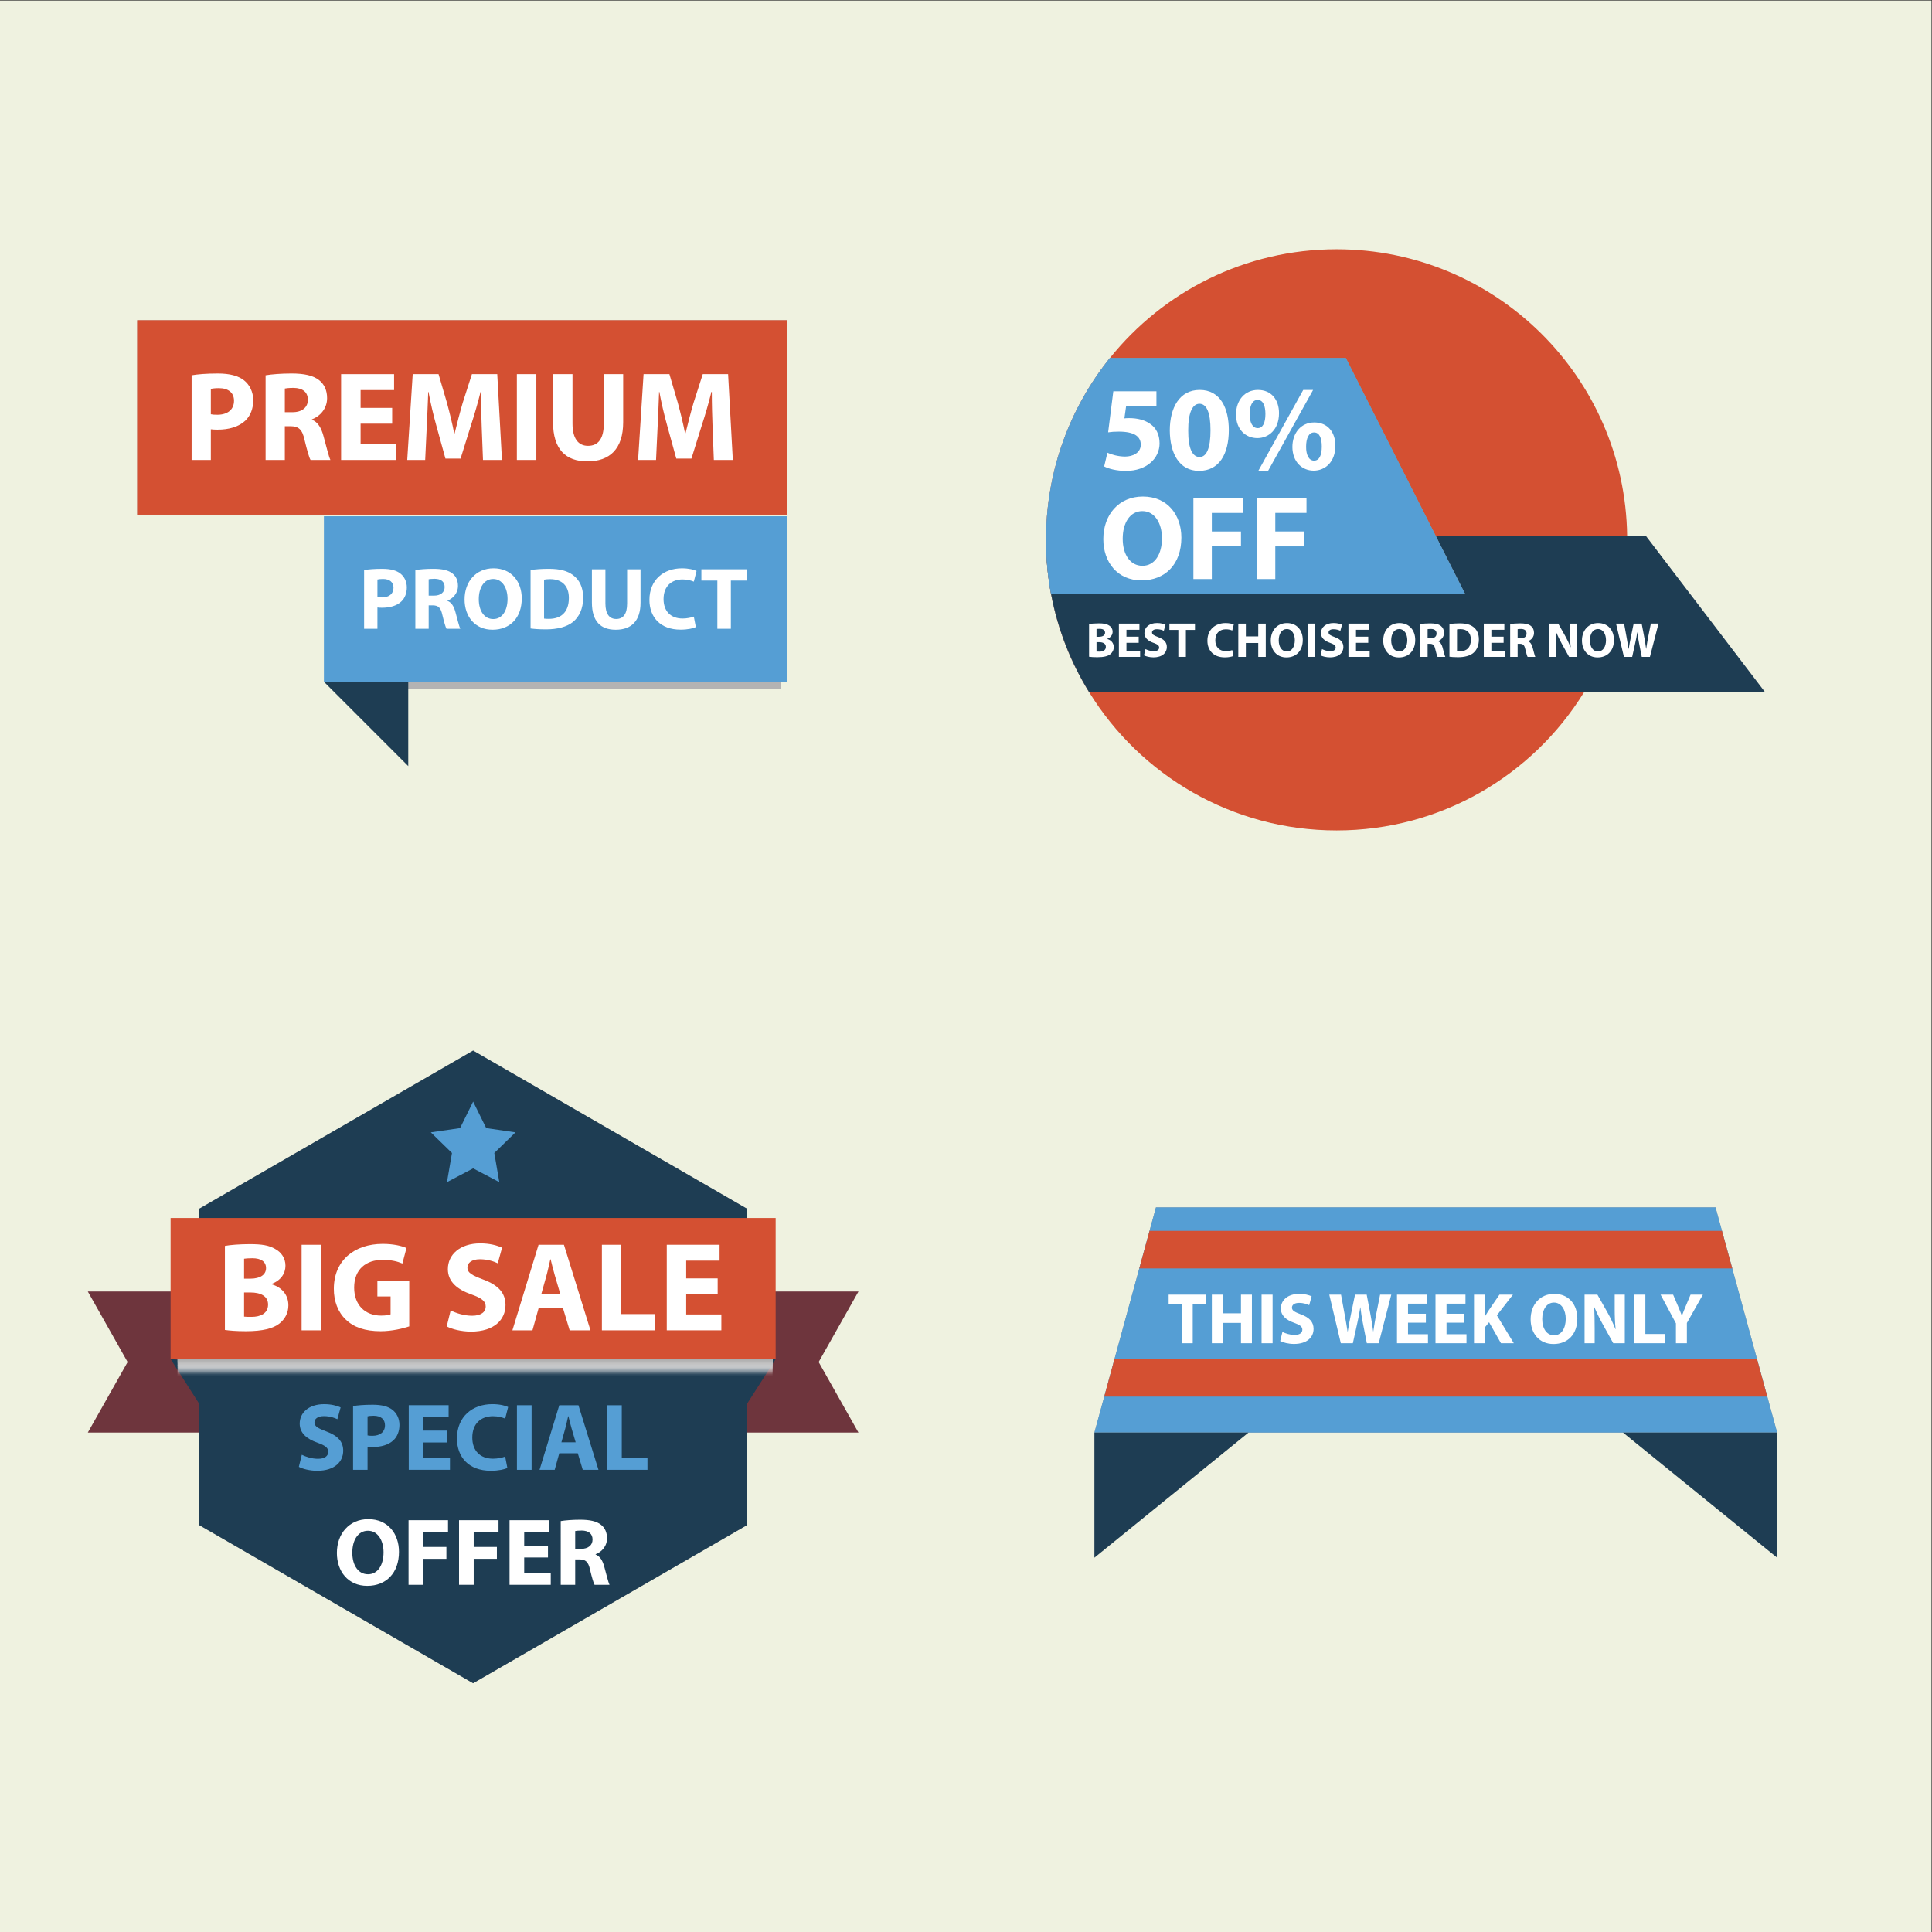 <?xml version="1.0" encoding="UTF-8"?>
<svg version="1.1" viewBox="0 0 666.67 666.67" xml:space="preserve" xmlns="http://www.w3.org/2000/svg"><rect x="0" y="0" width="666.67" height="666.67" fill="#333333" stroke="none"/><defs><clipPath id="ac"><path d="m0 500h500v-500h-500z"/></clipPath><clipPath id="ab"><path d="m51.565 228.16h141.83v-163.77h-141.83z"/></clipPath><clipPath id="aa"><path d="m51.565 228.16h141.83v-163.77h-141.83z"/></clipPath><clipPath id="z"><path d="m270.78 361.41h186.17v-40.527h-186.17z"/></clipPath><clipPath id="y"><path d="m270.78 361.41h186.17v-40.527h-186.17z"/></clipPath><clipPath id="x"><path d="m270.78 407.44h108.54v-61.147h-108.54z"/></clipPath><clipPath id="w"><path d="m270.78 407.44h108.54v-61.147h-108.54z"/></clipPath><clipPath id="v"><path d="m35.5 417.24h168.31v-50.334h-168.31z"/></clipPath><clipPath id="u"><path d="m35.5 417.24h168.31v-50.334h-168.31z"/></clipPath><clipPath id="t"><path d="m86.262 356.75h115.91v-34.977h-115.91z"/></clipPath><clipPath id="s"><path d="m86.262 356.75h115.91v-34.977h-115.91z"/></clipPath><clipPath id="r"><path d="m45.816 173.65h154.26v-29.911h-154.26z"/></clipPath><clipPath id="q"><path d="m45.816 168.5h154.26v-24.754h-154.26z"/></clipPath><clipPath id="p"><path d="m45.823 168.82h154.24v-24.754h-154.24z"/></clipPath><clipPath id="o"><path d="m45.83 169.14h154.23v-24.754h-154.23z"/></clipPath><clipPath id="n"><path d="m45.836 169.46h154.22v-24.755h-154.22z"/></clipPath><clipPath id="m"><path d="m45.843 169.79h154.21v-24.755h-154.21z"/></clipPath><clipPath id="l"><path d="m45.849 170.11h154.2v-24.754h-154.2z"/></clipPath><clipPath id="k"><path d="m45.856 170.43h154.18v-24.755h-154.18z"/></clipPath><clipPath id="j"><path d="m45.863 170.75h154.17v-24.755h-154.17z"/></clipPath><clipPath id="i"><path d="m45.869 171.08h154.16v-24.755h-154.16z"/></clipPath><clipPath id="h"><path d="m45.876 171.4h154.15v-24.754h-154.15z"/></clipPath><clipPath id="g"><path d="m45.882 171.72h154.14v-24.755h-154.14z"/></clipPath><clipPath id="f"><path d="m45.889 172.04h154.13v-24.755h-154.13z"/></clipPath><clipPath id="e"><path d="m45.895 172.36h154.11v-24.755h-154.11z"/></clipPath><clipPath id="d"><path d="m45.901 172.69h154.1v-24.755h-154.1z"/></clipPath><clipPath id="c"><path d="m45.907 173.01h154.09v-24.754h-154.09z"/></clipPath><clipPath id="b"><path d="m45.913 173.33h154.08v-24.754h-154.08z"/></clipPath><clipPath id="a"><path d="m45.916 173.65h154.07v-24.754h-154.07z"/></clipPath></defs><g transform="matrix(1.333 0 0 -1.333 0 666.67)"><g clip-path="url(#ac)"><path d="m500 0h-500v500h500z" fill="#eff2e0"/><g clip-path="url(#ab)"><g clip-path="url(#aa)"><path d="m193.39 105.34-70.915-40.942-70.914 40.942v81.884l70.914 40.942 70.915-40.942z" fill="#999"/></g></g><path d="m421.22 360.38c0-14.488-4.091-28.018-11.2-39.497-13.242-21.444-36.962-35.726-64.022-35.726s-50.78 14.282-64.021 35.726c-4.75 7.656-8.151 16.239-9.882 25.41-0.866 4.555-1.32 9.274-1.32 14.087 0 0.35 0 0.69 0.011 1.03 0.227 17.415 6.378 33.397 16.528 46.03 13.788 17.167 34.953 28.161 58.684 28.161 41.197 0 74.666-33.118 75.212-74.191 0.01-0.34 0.01-0.68 0.01-1.03" fill="#d45032"/><g clip-path="url(#z)"><g clip-path="url(#y)"><path d="m456.95 320.89h-174.97c-4.75 7.656-8.151 16.239-9.882 25.41-0.866 4.555-1.32 9.274-1.32 14.087 0 0.35 0 0.69 0.011 1.03h155.25z" fill="#b3b3b3"/></g></g><path d="m456.95 320.89h-174.97c-4.75 7.656-8.151 16.239-9.882 25.41-0.866 4.555-1.32 9.274-1.32 14.087 0 0.35 0 0.69 0.011 1.03h155.25z" fill="#1e3d53"/><g clip-path="url(#x)"><g clip-path="url(#w)"><path d="m379.31 346.3h-107.22c-0.866 4.555-1.32 9.274-1.32 14.087 0 0.35 0 0.69 0.011 1.03 0.227 17.415 6.378 33.397 16.528 46.03h61.085l23.267-46.03z" fill="#999"/></g></g><path d="m379.31 346.3h-107.22c-0.866 4.555-1.32 9.274-1.32 14.087 0 0.35 0 0.69 0.011 1.03 0.227 17.415 6.378 33.397 16.528 46.03h61.085l23.267-46.03z" fill="#559ed4"/><path d="m283.85 331.47c0.192-0.025 0.422-0.025 0.754-0.025 0.882 0 1.663 0.332 1.663 1.24 0 0.869-0.781 1.214-1.751 1.214h-0.666zm0 3.822h0.639c1.024 0 1.572 0.421 1.572 1.062 0 0.65-0.498 0.996-1.379 0.996-0.422 0-0.665-0.026-0.832-0.051zm-1.929 3.298c0.511 0.102 1.546 0.179 2.517 0.179 1.19 0 1.918-0.115 2.544-0.486 0.602-0.32 1.036-0.907 1.036-1.687 0-0.767-0.448-1.483-1.419-1.841v-0.026c0.985-0.269 1.712-1.009 1.712-2.121 0-0.78-0.357-1.394-0.894-1.829-0.626-0.498-1.675-0.779-3.388-0.779-0.959 0-1.674 0.064-2.108 0.127z" fill="#fff"/><path d="m294.77 333.73h-3.171v-2.045h3.541v-1.598h-5.496v8.616h5.317v-1.598h-3.362v-1.789h3.171z" fill="#fff"/><path d="m296.53 332.1c0.524-0.268 1.329-0.536 2.16-0.536 0.895 0 1.369 0.37 1.369 0.932 0 0.538-0.41 0.844-1.445 1.215-1.431 0.498-2.365 1.291-2.365 2.544 0 1.47 1.228 2.595 3.26 2.595 0.97 0 1.687-0.205 2.198-0.435l-0.435-1.573c-0.344 0.166-0.959 0.41-1.802 0.41-0.844 0-1.252-0.383-1.252-0.831 0-0.55 0.485-0.793 1.597-1.215 1.522-0.562 2.238-1.354 2.238-2.569 0-1.445-1.113-2.672-3.478-2.672-0.983 0-1.955 0.256-2.441 0.525z" fill="#fff"/><path d="m305.03 337.07h-2.314v1.636h6.622v-1.636h-2.353v-6.98h-1.955z" fill="#fff"/><path d="m319.28 330.33c-0.358-0.178-1.163-0.371-2.212-0.371-2.978 0-4.512 1.854-4.512 4.309 0 2.939 2.096 4.576 4.705 4.576 1.01 0 1.776-0.205 2.121-0.384l-0.396-1.547c-0.396 0.167-0.946 0.32-1.636 0.32-1.547 0-2.748-0.933-2.748-2.851 0-1.726 1.022-2.812 2.76-2.812 0.588 0 1.241 0.128 1.624 0.281z" fill="#fff"/><path d="m322.51 338.7v-3.31h3.208v3.31h1.943v-8.616h-1.943v3.605h-3.208v-3.605h-1.956v8.616z" fill="#fff"/><path d="m331.02 334.37c0-1.687 0.793-2.877 2.097-2.877 1.317 0 2.07 1.253 2.07 2.927 0 1.547-0.74 2.877-2.083 2.877-1.316 0-2.084-1.253-2.084-2.927m6.226 0.115c0-2.826-1.713-4.539-4.231-4.539-2.557 0-4.052 1.93-4.052 4.385 0 2.582 1.649 4.513 4.192 4.513 2.647 0 4.091-1.981 4.091-4.359" fill="#fff"/><path d="m340.48 330.09h-1.956v8.616h1.956z" fill="#fff"/><path d="m342.23 332.1c0.525-0.268 1.33-0.536 2.161-0.536 0.894 0 1.368 0.37 1.368 0.932 0 0.538-0.409 0.844-1.445 1.215-1.431 0.498-2.365 1.291-2.365 2.544 0 1.47 1.228 2.595 3.26 2.595 0.971 0 1.687-0.205 2.198-0.435l-0.434-1.573c-0.345 0.166-0.959 0.41-1.803 0.41s-1.253-0.383-1.253-0.831c0-0.55 0.486-0.793 1.599-1.215 1.52-0.562 2.237-1.354 2.237-2.569 0-1.445-1.112-2.672-3.478-2.672-0.984 0-1.955 0.256-2.441 0.525z" fill="#fff"/><path d="m354.19 333.73h-3.17v-2.045h3.541v-1.598h-5.497v8.616h5.319v-1.598h-3.363v-1.789h3.17z" fill="#fff"/><path d="m360.13 334.37c0-1.687 0.792-2.877 2.096-2.877 1.318 0 2.072 1.253 2.072 2.927 0 1.547-0.742 2.877-2.085 2.877-1.316 0-2.083-1.253-2.083-2.927m6.225 0.115c0-2.826-1.712-4.539-4.23-4.539-2.558 0-4.053 1.93-4.053 4.385 0 2.582 1.649 4.513 4.193 4.513 2.646 0 4.09-1.981 4.09-4.359" fill="#fff"/><path d="m369.56 334.88h0.767c0.971 0 1.547 0.485 1.547 1.24 0 0.792-0.538 1.189-1.432 1.201-0.473 0-0.742-0.038-0.882-0.064zm-1.931 3.707c0.627 0.102 1.56 0.179 2.595 0.179 1.279 0 2.174-0.192 2.787-0.678 0.512-0.408 0.793-1.009 0.793-1.802 0-1.099-0.78-1.853-1.522-2.122v-0.039c0.601-0.242 0.934-0.818 1.151-1.609 0.268-0.973 0.537-2.098 0.703-2.43h-1.994c-0.14 0.243-0.345 0.946-0.6 2.007-0.231 1.073-0.601 1.368-1.394 1.381h-0.588v-3.388h-1.931z" fill="#fff"/><path d="m377.17 331.56c0.166-0.039 0.435-0.039 0.677-0.039 1.764-0.013 2.915 0.958 2.915 3.017 0.012 1.789-1.035 2.735-2.711 2.735-0.434 0-0.715-0.038-0.881-0.076zm-1.956 7.03c0.716 0.115 1.648 0.179 2.633 0.179 1.636 0 2.698-0.294 3.528-0.92 0.896-0.665 1.457-1.726 1.457-3.247 0-1.65-0.601-2.787-1.431-3.49-0.908-0.754-2.288-1.112-3.975-1.112-1.011 0-1.727 0.064-2.212 0.127z" fill="#fff"/><path d="m389.23 333.73h-3.169v-2.045h3.541v-1.598h-5.498v8.616h5.319v-1.598h-3.362v-1.789h3.169z" fill="#fff"/><path d="m392.86 334.88h0.767c0.971 0 1.547 0.485 1.547 1.24 0 0.792-0.538 1.189-1.433 1.201-0.472 0-0.741-0.038-0.881-0.064zm-1.931 3.707c0.627 0.102 1.559 0.179 2.595 0.179 1.278 0 2.173-0.192 2.787-0.678 0.511-0.408 0.792-1.009 0.792-1.802 0-1.099-0.78-1.853-1.521-2.122v-0.039c0.601-0.242 0.934-0.818 1.151-1.609 0.268-0.973 0.536-2.098 0.703-2.43h-1.994c-0.141 0.243-0.345 0.946-0.601 2.007-0.23 1.073-0.601 1.368-1.394 1.381h-0.587v-3.388h-1.931z" fill="#fff"/><path d="m401.09 330.09v8.616h2.276l1.789-3.158c0.512-0.907 1.023-1.981 1.407-2.952h0.038c-0.128 1.137-0.166 2.301-0.166 3.592v2.518h1.79v-8.616h-2.046l-1.84 3.324c-0.512 0.92-1.074 2.033-1.496 3.042l-0.038-0.013c0.05-1.137 0.077-2.352 0.077-3.757v-2.596z" fill="#fff"/><path d="m411.57 334.37c0-1.687 0.792-2.877 2.097-2.877 1.317 0 2.07 1.253 2.07 2.927 0 1.547-0.741 2.877-2.084 2.877-1.315 0-2.083-1.253-2.083-2.927m6.226 0.115c0-2.826-1.713-4.539-4.232-4.539-2.556 0-4.051 1.93-4.051 4.385 0 2.582 1.648 4.513 4.192 4.513 2.647 0 4.091-1.981 4.091-4.359" fill="#fff"/><path d="m420.38 330.09-2.045 8.616h2.083l0.652-3.554c0.192-1.023 0.371-2.134 0.511-3.004h0.027c0.139 0.934 0.344 1.968 0.561 3.03l0.73 3.528h2.07l0.689-3.631c0.193-1.009 0.334-1.929 0.461-2.889h0.026c0.128 0.96 0.32 1.97 0.499 2.992l0.703 3.528h1.981l-2.224-8.616h-2.11l-0.728 3.707c-0.166 0.87-0.307 1.675-0.409 2.659h-0.026c-0.153-0.971-0.294-1.789-0.499-2.659l-0.818-3.707z" fill="#fff"/><path d="m299.36 394.94h-7.857l-0.437-3.117c0.437 0.062 0.812 0.062 1.31 0.062 1.934 0 3.898-0.437 5.332-1.466 1.527-1.028 2.463-2.712 2.463-5.082 0-3.773-3.242-7.109-8.699-7.109-2.463 0-4.521 0.562-5.643 1.154l0.842 3.554c0.904-0.436 2.743-0.997 4.583-0.997 1.964 0 4.053 0.935 4.053 3.087 0 2.088-1.653 3.367-5.705 3.367-1.123 0-1.903-0.062-2.745-0.187l1.341 10.632h11.162z" fill="#fff"/><path d="m307.59 388.68c-0.031-4.645 1.091-6.859 2.931-6.859 1.839 0 2.836 2.307 2.836 6.922 0 4.49-0.965 6.859-2.868 6.859-1.746 0-2.93-2.214-2.899-6.922m10.508 0.125c0-6.267-2.527-10.57-7.702-10.57-5.238 0-7.545 4.708-7.577 10.445 0 5.862 2.495 10.508 7.733 10.508 5.426 0 7.546-4.833 7.546-10.383" fill="#fff"/><path d="m338.11 384.53c-0.031-2.12 0.686-3.647 2.058-3.647 1.341 0 1.996 1.371 1.996 3.647 0 2.058-0.531 3.648-1.996 3.648-1.435 0-2.058-1.621-2.058-3.648m7.576 0.219c0-4.241-2.68-6.455-5.612-6.455-3.056 0-5.487 2.308-5.518 6.112 0 3.617 2.213 6.361 5.674 6.361 3.493 0 5.456-2.557 5.456-6.018m-19.955-6.517 11.631 20.953h2.557l-11.661-20.953zm-2.244 14.717c0-2.12 0.717-3.648 2.089-3.648 1.341 0 1.996 1.372 1.996 3.648 0 2.058-0.561 3.648-2.027 3.648-1.403 0-2.058-1.621-2.058-3.648m7.608 0.218c0-4.24-2.681-6.454-5.613-6.454-3.086 0-5.518 2.308-5.518 6.111 0 3.617 2.214 6.361 5.675 6.361 3.492 0 5.456-2.557 5.456-6.018" fill="#fff"/><path d="m290.63 360.68c0-4.116 1.934-7.015 5.114-7.015 3.211 0 5.051 3.056 5.051 7.14 0 3.773-1.809 7.015-5.082 7.015-3.212 0-5.083-3.055-5.083-7.14m15.185 0.281c0-6.891-4.178-11.069-10.321-11.069-6.236 0-9.884 4.709-9.884 10.695 0 6.298 4.023 11.006 10.227 11.006 6.454 0 9.978-4.833 9.978-10.632" fill="#fff"/><path d="m308.93 371.25h12.845v-3.897h-8.076v-4.802h7.546v-3.866h-7.546v-8.45h-4.769z" fill="#fff"/><path d="m325.36 371.25h12.846v-3.897h-8.076v-4.802h7.546v-3.866h-7.546v-8.45h-4.77z" fill="#fff"/><g clip-path="url(#v)"><g clip-path="url(#u)"><path d="m203.81 366.9h-168.3v50.334h168.3z" fill="#b3b3b3"/></g></g><g clip-path="url(#t)"><g clip-path="url(#s)"><path d="m86.262 321.78h115.91v34.977h-115.91z" fill="#b3b3b3"/></g></g><path d="m203.81 366.9h-168.3v50.334h168.3z" fill="#d45032"/><path d="m203.81 323.65h-119.96v42.837h119.96z" fill="#559ed4"/><path d="m83.844 323.65 21.839-21.839v21.839z" fill="#1e3d53"/><path d="m54.58 392.89c0.428-0.099 0.956-0.132 1.681-0.132 2.669 0 4.317 1.352 4.317 3.626 0 2.043-1.417 3.262-3.922 3.262-1.022 0-1.714-0.098-2.076-0.197zm-4.977 10.086c1.549 0.263 3.724 0.461 6.79 0.461 3.098 0 5.306-0.593 6.79-1.779 1.417-1.121 2.372-2.967 2.372-5.142 0-2.176-0.724-4.021-2.043-5.274-1.714-1.615-4.252-2.34-7.219-2.34-0.659 0-1.251 0.033-1.713 0.099v-7.943h-4.977z" fill="#fff"/><path d="m73.732 393.42h1.978c2.505 0 3.988 1.253 3.988 3.197 0 2.044-1.384 3.066-3.691 3.099-1.22 0-1.912-0.099-2.275-0.165zm-4.977 9.559c1.616 0.263 4.022 0.461 6.692 0.461 3.296 0 5.603-0.494 7.185-1.747 1.318-1.054 2.043-2.603 2.043-4.647 0-2.835-2.01-4.779-3.922-5.471v-0.099c1.549-0.626 2.406-2.11 2.967-4.153 0.692-2.505 1.384-5.405 1.812-6.262h-5.141c-0.363 0.626-0.89 2.439-1.55 5.174-0.593 2.769-1.549 3.527-3.592 3.56h-1.517v-8.734h-4.977z" fill="#fff"/><path d="m101.52 390.45h-8.173v-5.274h9.13v-4.119h-14.174v22.214h13.712v-4.12h-8.668v-4.614h8.173z" fill="#fff"/><path d="m124.7 389.56c-0.099 2.67-0.198 5.9-0.198 9.13h-0.099c-0.692-2.835-1.615-5.999-2.472-8.603l-2.702-8.668h-3.923l-2.373 8.603c-0.725 2.603-1.483 5.767-2.01 8.668h-0.066c-0.132-3-0.231-6.427-0.395-9.196l-0.396-8.437h-4.648l1.418 22.214h6.69l2.175-7.416c0.693-2.57 1.385-5.339 1.879-7.942h0.099c0.627 2.57 1.385 5.503 2.11 7.975l2.373 7.383h6.559l1.22-22.214h-4.912z" fill="#fff"/><path d="m138.84 381.06h-5.043v22.214h5.043z" fill="#fff"/><path d="m148.2 403.27v-12.788c0-3.823 1.45-5.768 4.021-5.768 2.636 0 4.087 1.846 4.087 5.768v12.788h5.01v-12.458c0-6.856-3.461-10.119-9.262-10.119-5.603 0-8.899 3.098-8.899 10.184v12.393z" fill="#fff"/><path d="m184.46 389.56c-0.099 2.67-0.198 5.9-0.198 9.13h-0.099c-0.692-2.835-1.615-5.999-2.472-8.603l-2.702-8.668h-3.923l-2.373 8.603c-0.725 2.603-1.483 5.767-2.01 8.668h-0.066c-0.132-3-0.231-6.427-0.395-9.196l-0.396-8.437h-4.648l1.418 22.214h6.691l2.175-7.416c0.692-2.57 1.385-5.339 1.879-7.942h0.099c0.626 2.57 1.384 5.503 2.109 7.975l2.373 7.383h6.559l1.22-22.214h-4.912z" fill="#fff"/><path d="m97.705 345.57c0.297-0.069 0.663-0.091 1.166-0.091 1.85 0 2.992 0.936 2.992 2.512 0 1.417-0.982 2.261-2.718 2.261-0.709 0-1.188-0.068-1.44-0.136zm-3.449 6.99c1.074 0.183 2.581 0.32 4.705 0.32 2.148 0 3.679-0.411 4.706-1.234 0.983-0.776 1.646-2.056 1.646-3.563 0-1.508-0.503-2.787-1.417-3.655-1.188-1.119-2.947-1.622-5.002-1.622-0.458 0-0.869 0.023-1.189 0.068v-5.505h-3.449z" fill="#fff"/><path d="m110.97 345.94h1.371c1.736 0 2.763 0.867 2.763 2.215 0 1.416-0.959 2.125-2.558 2.147-0.845 0-1.325-0.069-1.576-0.114zm-3.45 6.624c1.12 0.183 2.787 0.32 4.638 0.32 2.284 0 3.883-0.343 4.98-1.211 0.913-0.731 1.416-1.805 1.416-3.221 0-1.964-1.394-3.312-2.719-3.792v-0.069c1.074-0.433 1.668-1.462 2.056-2.878 0.48-1.735 0.959-3.746 1.256-4.34h-3.563c-0.251 0.434-0.617 1.691-1.074 3.587-0.411 1.918-1.074 2.443-2.489 2.467h-1.051v-6.054h-3.45z" fill="#fff"/><path d="m123.94 345.02c0-3.015 1.416-5.139 3.746-5.139 2.353 0 3.701 2.238 3.701 5.231 0 2.764-1.325 5.139-3.724 5.139-2.353 0-3.723-2.238-3.723-5.231m11.124 0.207c0-5.049-3.061-8.11-7.561-8.11-4.568 0-7.241 3.449-7.241 7.835 0 4.614 2.947 8.064 7.493 8.064 4.728 0 7.309-3.541 7.309-7.789" fill="#fff"/><path d="m140.84 340c0.297-0.068 0.777-0.068 1.21-0.068 3.153-0.023 5.209 1.713 5.209 5.39 0.023 3.199-1.85 4.889-4.843 4.889-0.776 0-1.279-0.068-1.576-0.137zm-3.495 12.564c1.279 0.205 2.947 0.32 4.705 0.32 2.925 0 4.821-0.526 6.305-1.645 1.599-1.188 2.604-3.084 2.604-5.802 0-2.947-1.073-4.98-2.558-6.237-1.622-1.347-4.089-1.987-7.104-1.987-1.805 0-3.084 0.115-3.952 0.229z" fill="#fff"/><path d="m156.72 352.76v-8.863c0-2.649 1.005-3.997 2.787-3.997 1.828 0 2.832 1.279 2.832 3.997v8.863h3.473v-8.635c0-4.751-2.399-7.012-6.419-7.012-3.884 0-6.168 2.147-6.168 7.059v8.588z" fill="#fff"/><path d="m180.13 337.8c-0.64-0.32-2.079-0.662-3.952-0.662-5.322 0-8.064 3.312-8.064 7.698 0 5.254 3.747 8.178 8.407 8.178 1.804 0 3.175-0.366 3.792-0.685l-0.708-2.765c-0.708 0.297-1.691 0.572-2.924 0.572-2.764 0-4.911-1.668-4.911-5.095 0-3.083 1.827-5.025 4.934-5.025 1.05 0 2.215 0.229 2.901 0.502z" fill="#fff"/><path d="m185.7 349.84h-4.135v2.924h11.833v-2.924h-4.204v-12.472h-3.494z" fill="#fff"/><path d="m460.04 129.28h-176.74l2.549 9.316 2.648 9.716 6.425 23.477 2.648 9.716 1.664 6.072h144.86l1.664-6.072 2.66-9.716 6.413-23.477 2.659-9.716z" fill="#999"/><path d="m460.04 129.28h-176.74l2.549 9.316 2.648 9.716 6.425 23.477 2.648 9.716 1.664 6.072h144.86l1.664-6.072 2.66-9.716 6.413-23.477 2.659-9.716z" fill="#559ed4"/><path d="m448.42 171.78h-153.49l2.648 9.716h148.18z" fill="#d45032"/><path d="m457.49 138.59h-171.64l2.648 9.716h166.33z" fill="#d45032"/><path d="m283.3 129.28v-32.382l39.896 32.382z" fill="#1e3d53"/><path d="m460.04 129.28v-32.382l-39.897 32.382z" fill="#1e3d53"/><path d="m305.9 162.6h-3.378v2.388h9.666v-2.388h-3.433v-10.189h-2.855z" fill="#fff"/><path d="m316.56 164.99v-4.833h4.683v4.833h2.836v-12.577h-2.836v5.262h-4.683v-5.262h-2.855v12.577z" fill="#fff"/><path d="m329.43 152.41h-2.854v12.577h2.854z" fill="#fff"/><path d="m331.98 155.34c0.765-0.393 1.941-0.784 3.153-0.784 1.306 0 1.998 0.542 1.998 1.362 0 0.784-0.597 1.231-2.109 1.773-2.09 0.728-3.452 1.884-3.452 3.713 0 2.146 1.791 3.788 4.757 3.788 1.419 0 2.465-0.299 3.21-0.634l-0.635-2.295c-0.503 0.242-1.399 0.595-2.63 0.595-1.232 0-1.829-0.558-1.829-1.211 0-0.803 0.709-1.157 2.332-1.772 2.222-0.822 3.265-1.978 3.265-3.752 0-2.108-1.622-3.899-5.074-3.899-1.438 0-2.855 0.373-3.565 0.765z" fill="#fff"/><path d="m347.09 152.41-2.986 12.577h3.042l0.951-5.188c0.281-1.492 0.542-3.116 0.747-4.385h0.037c0.205 1.362 0.504 2.874 0.821 4.423l1.065 5.15h3.021l1.008-5.299c0.28-1.475 0.485-2.819 0.673-4.218h0.036c0.186 1.399 0.467 2.873 0.727 4.367l1.027 5.15h2.892l-3.247-12.577h-3.078l-1.063 5.412c-0.243 1.269-0.448 2.444-0.598 3.88h-0.037c-0.224-1.417-0.429-2.611-0.729-3.88l-1.194-5.412z" fill="#fff"/><path d="m369.11 157.73h-4.626v-2.986h5.169v-2.332h-8.023v12.577h7.762v-2.334h-4.908v-2.611h4.626z" fill="#fff"/><path d="m379.08 157.73h-4.626v-2.986h5.167v-2.332h-8.022v12.577h7.762v-2.334h-4.907v-2.611h4.626z" fill="#fff"/><path d="m381.57 164.99h2.818v-5.56h0.055c0.281 0.484 0.579 0.932 0.859 1.381l2.855 4.179h3.489l-4.161-5.355 4.385-7.222h-3.321l-3.079 5.43-1.082-1.324v-4.106h-2.818z" fill="#fff"/><path d="m399.23 158.66c0-2.463 1.159-4.198 3.061-4.198 1.922 0 3.023 1.829 3.023 4.272 0 2.258-1.083 4.2-3.042 4.2-1.921 0-3.042-1.83-3.042-4.274m9.087 0.168c0-4.123-2.5-6.624-6.175-6.624-3.732 0-5.914 2.817-5.914 6.4 0 3.769 2.406 6.587 6.119 6.587 3.862 0 5.97-2.892 5.97-6.363" fill="#fff"/><path d="m410.19 152.41v12.577h3.322l2.611-4.609c0.746-1.325 1.492-2.892 2.053-4.311h0.056c-0.187 1.661-0.243 3.36-0.243 5.244v3.676h2.614v-12.577h-2.988l-2.686 4.852c-0.746 1.343-1.568 2.967-2.183 4.44l-0.057-0.017c0.075-1.662 0.113-3.434 0.113-5.487v-3.788z" fill="#fff"/><path d="m423.07 164.99h2.856v-10.188h5v-2.389h-7.856z" fill="#fff"/><path d="m433.84 152.41v5.151l-3.974 7.426h3.246l1.288-3.023c0.392-0.915 0.654-1.586 0.971-2.406h0.036c0.28 0.783 0.579 1.511 0.951 2.406l1.271 3.023h3.19l-4.143-7.334v-5.243z" fill="#fff"/><path d="m222.23 129.28h-54.49v36.522h54.49l-10.304-18.261z" fill="#6e353d"/><path d="m22.729 129.28h54.49v36.522h-54.49l10.304-18.261z" fill="#6e353d"/><path d="m193.39 105.34-70.915-40.942-70.914 40.942v81.884l70.914 40.942 70.915-40.942z" fill="#1e3d53"/><path d="m200.79 148.31-7.399-11.566v10.795z" fill="#1e3d53"/><path d="m44.166 148.31 7.399-11.566v10.795z" fill="#1e3d53"/><g clip-path="url(#r)"><g clip-path="url(#q)" opacity="0"><path d="m199.99 143.74h-154.07c1.065 5.526-0.493 22.2 0 24.754h154.07c0.046-17.366 0.169-6.933 0-24.754" fill="#fff"/></g><g clip-path="url(#p)" opacity=".062"><path d="m199.99 144.06h-154.07c1.006 5.222-0.462 22.361 0 24.754h154.07c0.043-17.396 0.159-6.879 0-24.754" fill="#f9f9f9"/></g><g clip-path="url(#o)" opacity=".125"><path d="m199.99 144.39h-154.07c0.948 4.918-0.432 22.519 0 24.754h154.07c0.04-17.428 0.148-6.824 0-24.754" fill="#f2f2f2"/></g><g clip-path="url(#n)" opacity=".188"><path d="m199.99 144.71h-154.07c0.89 4.614-0.401 22.68 0 24.755h154.07c0.037-17.459 0.138-6.77 0-24.755" fill="#ececec"/></g><g clip-path="url(#m)" opacity=".25"><path d="m199.99 145.03h-154.07c0.831 4.312-0.37 22.839 0 24.755h154.07c0.035-17.489 0.127-6.714 0-24.755" fill="#e6e6e6"/></g><g clip-path="url(#l)" opacity=".312"><path d="m199.99 145.35h-154.07c0.772 4.007-0.339 22.999 0 24.754h154.07c0.032-17.52 0.117-6.659 0-24.754" fill="#dfdfdf"/></g><g clip-path="url(#k)" opacity=".375"><path d="m199.99 145.68h-154.07c0.714 3.704-0.308 23.158 0 24.755h154.07c0.029-17.551 0.106-6.604 0-24.755" fill="#d9d9d9"/></g><g clip-path="url(#j)" opacity=".438"><path d="m199.99 146h-154.07c0.655 3.4-0.277 23.318 0 24.755h154.07c0.026-17.581 0.096-6.548 0-24.755" fill="#d2d2d2"/></g><g clip-path="url(#i)" opacity=".5"><path d="m199.99 146.32h-154.07c0.597 3.097-0.247 23.478 0 24.755h154.07c0.023-17.611 0.086-6.493 0-24.755" fill="#ccc"/></g><g clip-path="url(#h)" opacity=".562"><path d="m199.99 146.64h-154.07c0.538 2.793-0.216 23.637 0 24.754h154.07c0.02-17.642 0.076-6.437 0-24.754" fill="#c6c6c6"/></g><g clip-path="url(#g)" opacity=".625"><path d="m199.99 146.96h-154.07c0.48 2.489-0.185 23.797 0 24.755h154.07c0.017-17.673 0.065-6.383 0-24.755" fill="#bfbfbf"/></g><g clip-path="url(#f)" opacity=".688"><path d="m199.99 147.29h-154.07c0.421 2.186-0.154 23.957 0 24.755h154.07c0.014-17.703 0.055-6.327 0-24.755" fill="#b9b9b9"/></g><g clip-path="url(#e)" opacity=".75"><path d="m199.99 147.61h-154.07c0.362 1.882-0.124 24.117 0 24.755h154.07c0.012-17.734 0.044-6.272 0-24.755" fill="#b3b3b3"/></g><g clip-path="url(#d)" opacity=".812"><path d="m199.99 147.93h-154.07c0.304 1.578-0.093 24.276 0 24.755h154.07c9e-3 -17.765 0.034-6.217 0-24.755" fill="#acacac"/></g><g clip-path="url(#c)" opacity=".875"><path d="m199.99 148.26h-154.07c0.245 1.273-0.062 24.434 0 24.754h154.07c6e-3 -17.795 0.024-6.162 0-24.754" fill="#a6a6a6"/></g><g clip-path="url(#b)" opacity=".938"><path d="m199.99 148.58h-154.07c0.187 0.97-0.031 24.595 0 24.754h154.07c3e-3 -17.826 0.013-6.106 0-24.754" fill="#9f9f9f"/></g><g clip-path="url(#a)"><path d="m199.99 148.9h-154.07c0.128 0.666 0 24.754 0 24.754h154.07c0-17.856 3e-3 -6.051 0-24.754" fill="#999"/></g></g><path d="m200.79 148.31h-156.63v36.521h156.63z" fill="#d45032"/><path d="m122.48 214.96 3.387-6.86 7.571-1.1-5.479-5.34 1.293-7.541-6.772 3.561-6.771-3.561 1.293 7.541-5.478 5.34 7.571 1.1z" fill="#559ed4"/><path d="m63.184 159.3c0.492-0.065 1.084-0.065 1.938-0.065 2.268 0 4.272 0.854 4.272 3.188 0 2.234-2.004 3.121-4.502 3.121h-1.708zm0 9.826h1.643c2.628 0 4.041 1.084 4.041 2.728 0 1.675-1.282 2.562-3.548 2.562-1.085 0-1.71-0.065-2.136-0.131zm-4.962 8.478c1.314 0.263 3.976 0.459 6.473 0.459 3.056 0 4.929-0.295 6.539-1.248 1.545-0.822 2.662-2.334 2.662-4.337 0-1.972-1.15-3.813-3.647-4.733v-0.064c2.53-0.692 4.403-2.597 4.403-5.456 0-2.005-0.92-3.581-2.3-4.7-1.611-1.28-4.305-2.004-8.708-2.004-2.465 0-4.305 0.165-5.422 0.329z" fill="#fff"/><path d="m83.103 155.75h-5.028v22.149h5.028z" fill="#fff"/><path d="m105.94 156.77c-1.545-0.525-4.469-1.249-7.394-1.249-4.042 0-6.966 1.019-9.004 2.991-2.037 1.906-3.154 4.798-3.121 8.051 0.033 7.36 5.389 11.566 12.651 11.566 2.859 0 5.061-0.558 6.145-1.084l-1.052-4.009c-1.215 0.526-2.727 0.953-5.159 0.953-4.173 0-7.327-2.366-7.327-7.164 0-4.567 2.859-7.262 6.966-7.262 1.15 0 2.07 0.132 2.464 0.329v4.633h-3.417v3.912h8.248z" fill="#fff"/><path d="m116.66 160.91c1.348-0.691 3.418-1.381 5.554-1.381 2.3 0 3.516 0.954 3.516 2.4 0 1.38-1.052 2.168-3.713 3.121-3.681 1.282-6.079 3.319-6.079 6.54 0 3.777 3.154 6.67 8.379 6.67 2.497 0 4.337-0.526 5.652-1.116l-1.117-4.042c-0.888 0.426-2.465 1.049-4.634 1.049s-3.22-0.985-3.22-2.134c0-1.414 1.249-2.039 4.107-3.122 3.911-1.447 5.751-3.483 5.751-6.606 0-3.713-2.859-6.867-8.938-6.867-2.53 0-5.027 0.657-6.276 1.347z" fill="#fff"/><path d="m145.03 165.18-1.38 4.7c-0.394 1.313-0.789 2.957-1.117 4.27h-0.066c-0.328-1.313-0.657-2.99-1.019-4.27l-1.314-4.7zm-5.619-3.745-1.577-5.686h-5.192l6.769 22.149h6.572l6.869-22.149h-5.39l-1.709 5.686z" fill="#fff"/><path d="m155.81 177.9h5.027v-17.942h8.806v-4.207h-13.833z" fill="#fff"/><path d="m185.78 165.12h-8.15v-5.258h9.104v-4.108h-14.131v22.149h13.67v-4.108h-8.643v-4.6h8.15z" fill="#fff"/><path d="m78.13 123.54c1.017-0.521 2.58-1.042 4.193-1.042 1.736 0 2.654 0.719 2.654 1.81 0 1.042-0.794 1.638-2.803 2.357-2.779 0.967-4.59 2.505-4.59 4.937 0 2.852 2.382 5.036 6.326 5.036 1.885 0 3.275-0.397 4.267-0.844l-0.844-3.052c-0.669 0.323-1.86 0.795-3.497 0.795-1.638 0-2.431-0.744-2.431-1.613 0-1.067 0.942-1.538 3.1-2.357 2.953-1.091 4.341-2.629 4.341-4.986 0-2.803-2.158-5.185-6.747-5.185-1.91 0-3.795 0.497-4.738 1.018z" fill="#559ed4"/><path d="m95.146 128.55c0.322-0.074 0.719-0.1 1.265-0.1 2.009 0 3.25 1.019 3.25 2.73 0 1.538-1.067 2.455-2.952 2.455-0.77 0-1.291-0.074-1.563-0.149zm-3.746 7.591c1.166 0.199 2.803 0.347 5.111 0.347 2.331 0 3.993-0.447 5.109-1.34 1.068-0.842 1.787-2.232 1.787-3.87 0-1.636-0.546-3.026-1.539-3.968-1.289-1.215-3.2-1.762-5.432-1.762-0.497 0-0.943 0.025-1.29 0.075v-5.978h-3.746z" fill="#559ed4"/><path d="m115.76 126.72h-6.152v-3.97h6.871v-3.1h-10.666v16.719h10.319v-3.1h-6.524v-3.474h6.152z" fill="#559ed4"/><path d="m131.34 120.12c-0.694-0.346-2.257-0.719-4.292-0.719-5.779 0-8.756 3.597-8.756 8.36 0 5.706 4.068 8.882 9.129 8.882 1.959 0 3.448-0.397 4.118-0.744l-0.769-3.002c-0.769 0.322-1.836 0.62-3.176 0.62-3.002 0-5.333-1.812-5.333-5.533 0-3.348 1.984-5.458 5.358-5.458 1.141 0 2.406 0.25 3.151 0.546z" fill="#559ed4"/><path d="m137.61 119.64h-3.795v16.72h3.795z" fill="#559ed4"/><path d="m149.02 126.76-1.042 3.546c-0.297 0.993-0.595 2.233-0.844 3.226h-0.049c-0.248-0.993-0.496-2.259-0.769-3.226l-0.992-3.546zm-4.242-2.828-1.191-4.292h-3.919l5.11 16.719h4.961l5.185-16.719h-4.068l-1.29 4.292z" fill="#559ed4"/><path d="m157.16 136.36h3.795v-13.544h6.648v-3.175h-10.443z" fill="#559ed4"/><path d="m91.201 98.19c0-3.275 1.539-5.582 4.069-5.582 2.555 0 4.019 2.431 4.019 5.681 0 3.002-1.439 5.581-4.044 5.581-2.555 0-4.044-2.43-4.044-5.68m12.081 0.223c0-5.481-3.324-8.806-8.211-8.806-4.961 0-7.863 3.747-7.863 8.509 0 5.011 3.2 8.757 8.136 8.757 5.135 0 7.938-3.845 7.938-8.46" fill="#fff"/><path d="m105.76 106.6h10.22v-3.101h-6.424v-3.82h6.003v-3.076h-6.003v-6.723h-3.796z" fill="#fff"/><path d="m118.83 106.6h10.22v-3.101h-6.425v-3.82h6.003v-3.076h-6.003v-6.723h-3.795z" fill="#fff"/><path d="m141.85 96.95h-6.152v-3.97h6.871v-3.1h-10.666v16.72h10.32v-3.101h-6.525v-3.474h6.152z" fill="#fff"/><path d="m148.9 99.182h1.489c1.885 0 3.001 0.944 3.001 2.406 0 1.539-1.042 2.308-2.779 2.333-0.917 0-1.438-0.074-1.711-0.125zm-3.746 7.194c1.216 0.198 3.027 0.348 5.037 0.348 2.48 0 4.216-0.373 5.407-1.315 0.992-0.794 1.538-1.961 1.538-3.498 0-2.133-1.513-3.597-2.952-4.118v-0.075c1.166-0.471 1.811-1.587 2.233-3.124 0.521-1.886 1.042-4.069 1.364-4.714h-3.87c-0.273 0.471-0.67 1.835-1.165 3.895-0.447 2.082-1.167 2.654-2.705 2.679h-1.141v-6.574h-3.746z" fill="#fff"/></g></g></svg>
